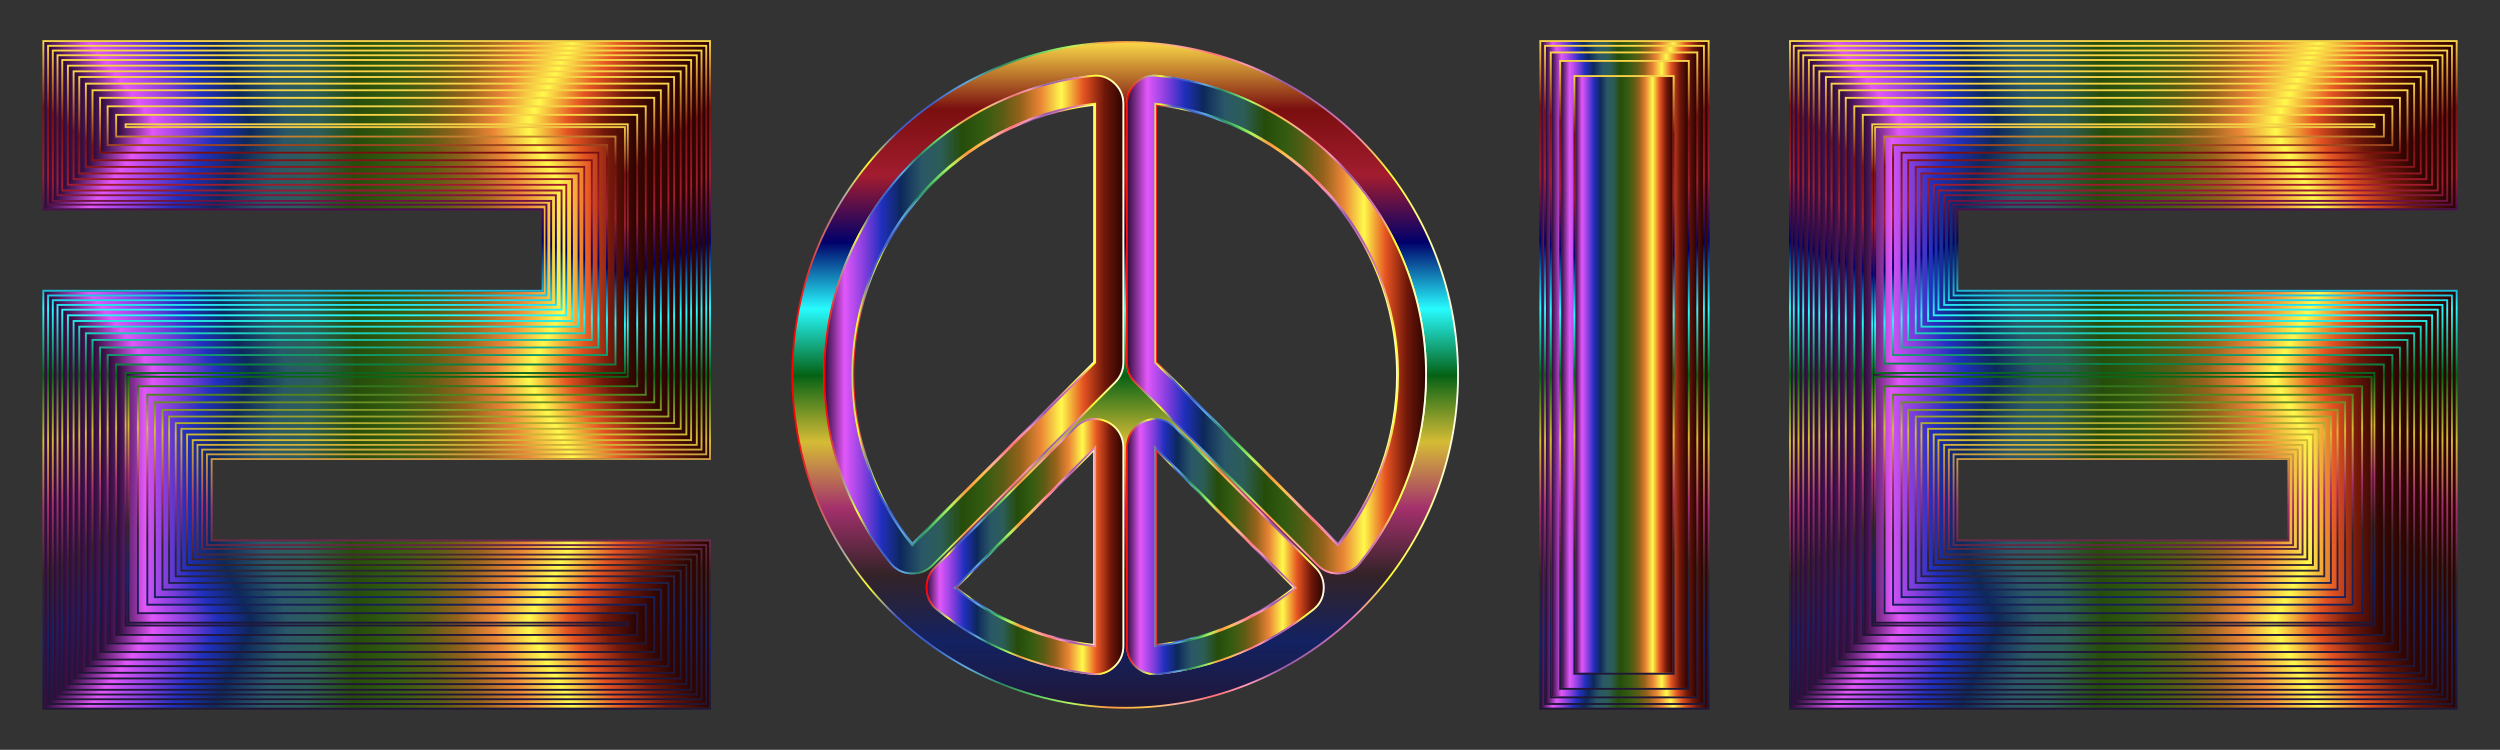 <svg xmlns="http://www.w3.org/2000/svg" image-rendering="optimizeQuality" text-rendering="geometricPrecision" shape-rendering="geometricPrecision" viewBox="-52 1252 2654 796"><rect x="-52" y="1252" width="2654" height="796" fill="#333333" stroke="none"/><linearGradient id="a" gradientUnits="userSpaceOnUse" x1="1849.243" y1="1650" x2="2555" y2="1650"><stop offset="0" stop-color="#2d0b38"/><stop offset=".068" stop-color="#e257f9"/><stop offset=".136" stop-color="#813edd"/><stop offset=".192" stop-color="#202fbe"/><stop offset=".256" stop-color="#0d285b"/><stop offset=".328" stop-color="#2a5867"/><stop offset=".389" stop-color="#2c5d58"/><stop offset=".462" stop-color="#264c0a"/><stop offset=".529" stop-color="#325b11"/><stop offset=".597" stop-color="#5b5c14"/><stop offset=".658" stop-color="#96621c"/><stop offset=".724" stop-color="#ea8536"/><stop offset=".794" stop-color="#fff94c"/><stop offset=".867" stop-color="#e55322"/><stop offset=".937" stop-color="#72180a"/><stop offset="1" stop-color="#2b0401"/></linearGradient><path fill="url(#a)" d="M1849.243 2003.38v-706.76H2555v176.69h-530.07v88.345H2555v441.726h-705.757zm529.067-176.69v-88.345h-353.38v88.345h353.38z"/><linearGradient id="b" gradientUnits="userSpaceOnUse" x1="2202.122" y1="2005.38" x2="2202.122" y2="1294.62"><stop offset="0" stop-color="#201636"/><stop offset=".1" stop-color="#132262"/><stop offset=".2" stop-color="#332327"/><stop offset=".3" stop-color="#a3306c"/><stop offset=".4" stop-color="#d5bc35"/><stop offset=".5" stop-color="#056215"/><stop offset=".6" stop-color="#27fbff"/><stop offset=".7" stop-color="#00006a"/><stop offset=".8" stop-color="#a21c2f"/><stop offset=".9" stop-color="#7a0f0f"/><stop offset="1" stop-color="#f9d648"/></linearGradient><path fill="url(#b)" d="M2555 1296.62v176.69h-530.07v88.345H2555v441.725h-705.757v-706.76H2555m-530.07 530.07h353.38v-88.345h-353.38v88.345M2557 1294.62h-709.757v710.76H2557v-445.725h-530.07v-84.345H2557v-180.69zm-530.07 445.725h349.38v84.345h-349.38v-84.345z"/><linearGradient id="c" gradientUnits="userSpaceOnUse" x1="1853.259" y1="1650" x2="2549.981" y2="1650"><stop offset="0" stop-color="#2d0b38"/><stop offset=".068" stop-color="#e257f9"/><stop offset=".136" stop-color="#813edd"/><stop offset=".192" stop-color="#202fbe"/><stop offset=".256" stop-color="#0d285b"/><stop offset=".328" stop-color="#2a5867"/><stop offset=".389" stop-color="#2c5d58"/><stop offset=".462" stop-color="#264c0a"/><stop offset=".529" stop-color="#325b11"/><stop offset=".597" stop-color="#5b5c14"/><stop offset=".658" stop-color="#96621c"/><stop offset=".724" stop-color="#ea8536"/><stop offset=".794" stop-color="#fff94c"/><stop offset=".867" stop-color="#e55322"/><stop offset=".937" stop-color="#72180a"/><stop offset="1" stop-color="#2b0401"/></linearGradient><path fill="url(#c)" d="M1853.259 1998.36h696.722v-431.685h-529.067v-98.385h529.067v-166.65h-696.722v696.72zm530.07-166.65h-362.415v-98.385h362.415v98.385z"/><linearGradient id="d" gradientUnits="userSpaceOnUse" x1="2201.62" y1="2000.361" x2="2201.62" y2="1299.639"><stop offset="0" stop-color="#201636"/><stop offset=".1" stop-color="#132262"/><stop offset=".2" stop-color="#332327"/><stop offset=".3" stop-color="#a3306c"/><stop offset=".4" stop-color="#d5bc35"/><stop offset=".5" stop-color="#056215"/><stop offset=".6" stop-color="#27fbff"/><stop offset=".7" stop-color="#00006a"/><stop offset=".8" stop-color="#a21c2f"/><stop offset=".9" stop-color="#7a0f0f"/><stop offset="1" stop-color="#f9d648"/></linearGradient><path fill="url(#d)" d="M2549.98 1301.64v166.65h-529.066v98.385h529.067v431.686h-696.722v-696.722h696.722m-529.067 530.07h362.415v-98.383h-362.415v98.384m531.067-532.07h-700.722v700.72h700.722v-435.685h-529.067v-94.385h529.067v-170.65zm-529.067 435.686h358.415v94.384h-358.415v-94.384z"/><linearGradient id="e" gradientUnits="userSpaceOnUse" x1="1858.278" y1="1650" x2="2544.961" y2="1650"><stop offset="0" stop-color="#2d0b38"/><stop offset=".068" stop-color="#e257f9"/><stop offset=".136" stop-color="#813edd"/><stop offset=".192" stop-color="#202fbe"/><stop offset=".256" stop-color="#0d285b"/><stop offset=".328" stop-color="#2a5867"/><stop offset=".389" stop-color="#2c5d58"/><stop offset=".462" stop-color="#264c0a"/><stop offset=".529" stop-color="#325b11"/><stop offset=".597" stop-color="#5b5c14"/><stop offset=".658" stop-color="#96621c"/><stop offset=".724" stop-color="#ea8536"/><stop offset=".794" stop-color="#fff94c"/><stop offset=".867" stop-color="#e55322"/><stop offset=".937" stop-color="#72180a"/><stop offset="1" stop-color="#2b0401"/></linearGradient><path fill="url(#e)" d="M1858.278 1993.341h686.683v-421.647h-529.067v-107.42h529.067V1306.66h-686.683v686.682zm530.071-157.615h-372.455v-107.42h372.455v107.42z"/><linearGradient id="f" gradientUnits="userSpaceOnUse" x1="2201.62" y1="1995.341" x2="2201.62" y2="1304.659"><stop offset="0" stop-color="#201636"/><stop offset=".1" stop-color="#132262"/><stop offset=".2" stop-color="#332327"/><stop offset=".3" stop-color="#a3306c"/><stop offset=".4" stop-color="#d5bc35"/><stop offset=".5" stop-color="#056215"/><stop offset=".6" stop-color="#27fbff"/><stop offset=".7" stop-color="#00006a"/><stop offset=".8" stop-color="#a21c2f"/><stop offset=".9" stop-color="#7a0f0f"/><stop offset="1" stop-color="#f9d648"/></linearGradient><path fill="url(#f)" d="M2544.96 1306.659v157.615h-529.066v107.42h529.067v421.647h-686.683V1306.66h686.683m-529.067 529.066h372.455v-107.42h-372.455v107.42m531.067-531.066h-690.683v690.682h690.683v-425.647h-529.067v-103.42h529.067V1304.66zm-529.067 425.647h368.455v103.42h-368.455v-103.42z"/><linearGradient id="g" gradientUnits="userSpaceOnUse" x1="1863.298" y1="1650" x2="2539.941" y2="1650"><stop offset="0" stop-color="#2d0b38"/><stop offset=".068" stop-color="#e257f9"/><stop offset=".136" stop-color="#813edd"/><stop offset=".192" stop-color="#202fbe"/><stop offset=".256" stop-color="#0d285b"/><stop offset=".328" stop-color="#2a5867"/><stop offset=".389" stop-color="#2c5d58"/><stop offset=".462" stop-color="#264c0a"/><stop offset=".529" stop-color="#325b11"/><stop offset=".597" stop-color="#5b5c14"/><stop offset=".658" stop-color="#96621c"/><stop offset=".724" stop-color="#ea8536"/><stop offset=".794" stop-color="#fff94c"/><stop offset=".867" stop-color="#e55322"/><stop offset=".937" stop-color="#72180a"/><stop offset="1" stop-color="#2b0401"/></linearGradient><path fill="url(#g)" d="M1863.298 1988.322h676.643v-411.608h-529.066V1458.25h529.066v-146.572h-676.643v676.642zm530.07-146.573h-382.493v-118.463h382.494v118.463z"/><linearGradient id="h" gradientUnits="userSpaceOnUse" x1="2201.62" y1="1990.322" x2="2201.62" y2="1309.678"><stop offset="0" stop-color="#201636"/><stop offset=".1" stop-color="#132262"/><stop offset=".2" stop-color="#332327"/><stop offset=".3" stop-color="#a3306c"/><stop offset=".4" stop-color="#d5bc35"/><stop offset=".5" stop-color="#056215"/><stop offset=".6" stop-color="#27fbff"/><stop offset=".7" stop-color="#00006a"/><stop offset=".8" stop-color="#a21c2f"/><stop offset=".9" stop-color="#7a0f0f"/><stop offset="1" stop-color="#f9d648"/></linearGradient><path fill="url(#h)" d="M2539.941 1311.678v146.573h-529.066v118.463h529.066v411.608h-676.643v-676.643h676.643m-529.066 530.07h382.494v-118.463h-382.495v118.463m531.067-532.07h-680.643v680.643h680.643v-415.608h-529.066V1460.25h529.066v-150.572zm-529.066 415.607h378.494v114.463h-378.495v-114.463z"/><g><linearGradient id="i" gradientUnits="userSpaceOnUse" x1="1869.322" y1="1650" x2="2534.922" y2="1650"><stop offset="0" stop-color="#2d0b38"/><stop offset=".068" stop-color="#e257f9"/><stop offset=".136" stop-color="#813edd"/><stop offset=".192" stop-color="#202fbe"/><stop offset=".256" stop-color="#0d285b"/><stop offset=".328" stop-color="#2a5867"/><stop offset=".389" stop-color="#2c5d58"/><stop offset=".462" stop-color="#264c0a"/><stop offset=".529" stop-color="#325b11"/><stop offset=".597" stop-color="#5b5c14"/><stop offset=".658" stop-color="#96621c"/><stop offset=".724" stop-color="#ea8536"/><stop offset=".794" stop-color="#fff94c"/><stop offset=".867" stop-color="#e55322"/><stop offset=".937" stop-color="#72180a"/><stop offset="1" stop-color="#2b0401"/></linearGradient><path fill="url(#i)" d="M1869.322 1983.302h665.6v-401.569H2004.85v-128.502h530.07v-136.533h-665.6v666.604zm529.066-136.533h-393.537v-128.502h393.537v128.502z"/><linearGradient id="j" gradientUnits="userSpaceOnUse" x1="2202.122" y1="1985.302" x2="2202.122" y2="1314.698"><stop offset="0" stop-color="#201636"/><stop offset=".1" stop-color="#132262"/><stop offset=".2" stop-color="#332327"/><stop offset=".3" stop-color="#a3306c"/><stop offset=".4" stop-color="#d5bc35"/><stop offset=".5" stop-color="#056215"/><stop offset=".6" stop-color="#27fbff"/><stop offset=".7" stop-color="#00006a"/><stop offset=".8" stop-color="#a21c2f"/><stop offset=".9" stop-color="#7a0f0f"/><stop offset="1" stop-color="#f9d648"/></linearGradient><path fill="url(#j)" d="M2534.922 1316.698v136.533H2004.85v128.502h530.07v401.569h-665.6v-666.604h665.6m-530.07 530.07h393.537v-128.501h-393.537v128.502m532.07-532.071h-669.6v670.604h669.6v-405.569h-530.07v-124.502h530.07v-140.533zm-530.07 405.569h389.537v124.502h-389.537v-124.502z"/></g><g><linearGradient id="k" gradientUnits="userSpaceOnUse" x1="1874.341" y1="1650" x2="2528.898" y2="1650"><stop offset="0" stop-color="#2d0b38"/><stop offset=".068" stop-color="#e257f9"/><stop offset=".136" stop-color="#813edd"/><stop offset=".192" stop-color="#202fbe"/><stop offset=".256" stop-color="#0d285b"/><stop offset=".328" stop-color="#2a5867"/><stop offset=".389" stop-color="#2c5d58"/><stop offset=".462" stop-color="#264c0a"/><stop offset=".529" stop-color="#325b11"/><stop offset=".597" stop-color="#5b5c14"/><stop offset=".658" stop-color="#96621c"/><stop offset=".724" stop-color="#ea8536"/><stop offset=".794" stop-color="#fff94c"/><stop offset=".867" stop-color="#e55322"/><stop offset=".937" stop-color="#72180a"/><stop offset="1" stop-color="#2b0401"/></linearGradient><path fill="url(#k)" d="M1874.341 1977.278h654.557v-389.521h-529.067v-140.55h529.067v-124.486h-654.557v654.557zm530.07-124.486h-404.58v-140.549h404.58v140.55z"/><linearGradient id="l" gradientUnits="userSpaceOnUse" x1="2201.62" y1="1979.278" x2="2201.62" y2="1320.722"><stop offset="0" stop-color="#201636"/><stop offset=".1" stop-color="#132262"/><stop offset=".2" stop-color="#332327"/><stop offset=".3" stop-color="#a3306c"/><stop offset=".4" stop-color="#d5bc35"/><stop offset=".5" stop-color="#056215"/><stop offset=".6" stop-color="#27fbff"/><stop offset=".7" stop-color="#00006a"/><stop offset=".8" stop-color="#a21c2f"/><stop offset=".9" stop-color="#7a0f0f"/><stop offset="1" stop-color="#f9d648"/></linearGradient><path fill="url(#l)" d="M2528.898 1322.722v124.486H1999.83v140.549h529.067v389.522H1874.34v-654.557h654.557m-529.067 530.07h404.58v-140.549h-404.58v140.55m531.067-532.071H1872.34v658.557h658.557v-393.522H2001.83v-136.55h529.067v-128.485zm-529.067 393.521h400.58v136.55h-400.58v-136.55z"/></g><g><linearGradient id="m" gradientUnits="userSpaceOnUse" x1="1880.365" y1="1650" x2="2522.874" y2="1650"><stop offset="0" stop-color="#2d0b38"/><stop offset=".068" stop-color="#e257f9"/><stop offset=".136" stop-color="#813edd"/><stop offset=".192" stop-color="#202fbe"/><stop offset=".256" stop-color="#0d285b"/><stop offset=".328" stop-color="#2a5867"/><stop offset=".389" stop-color="#2c5d58"/><stop offset=".462" stop-color="#264c0a"/><stop offset=".529" stop-color="#325b11"/><stop offset=".597" stop-color="#5b5c14"/><stop offset=".658" stop-color="#96621c"/><stop offset=".724" stop-color="#ea8536"/><stop offset=".794" stop-color="#fff94c"/><stop offset=".867" stop-color="#e55322"/><stop offset=".937" stop-color="#72180a"/><stop offset="1" stop-color="#2b0401"/></linearGradient><path fill="url(#m)" d="M1880.365 1971.255h642.51V1593.78h-529.067v-152.596h529.067v-112.439h-642.51v642.51zm530.07-112.44h-416.627V1706.22h416.627v152.596z"/><linearGradient id="n" gradientUnits="userSpaceOnUse" x1="2201.62" y1="1973.255" x2="2201.62" y2="1326.745"><stop offset="0" stop-color="#201636"/><stop offset=".1" stop-color="#132262"/><stop offset=".2" stop-color="#332327"/><stop offset=".3" stop-color="#a3306c"/><stop offset=".4" stop-color="#d5bc35"/><stop offset=".5" stop-color="#056215"/><stop offset=".6" stop-color="#27fbff"/><stop offset=".7" stop-color="#00006a"/><stop offset=".8" stop-color="#a21c2f"/><stop offset=".9" stop-color="#7a0f0f"/><stop offset="1" stop-color="#f9d648"/></linearGradient><path fill="url(#n)" d="M2522.874 1328.745v112.44h-529.066v152.595h529.067v377.475h-642.51v-642.51h642.51m-529.067 530.07h416.627V1706.22h-416.627v152.596m531.066-532.07h-646.51v646.509h646.51V1591.78h-529.066v-148.596h529.067v-116.439zm-529.066 381.474h412.627v148.596h-412.627V1708.22z"/></g><g><linearGradient id="o" gradientUnits="userSpaceOnUse" x1="1887.392" y1="1650" x2="2516.851" y2="1650"><stop offset="0" stop-color="#2d0b38"/><stop offset=".068" stop-color="#e257f9"/><stop offset=".136" stop-color="#813edd"/><stop offset=".192" stop-color="#202fbe"/><stop offset=".256" stop-color="#0d285b"/><stop offset=".328" stop-color="#2a5867"/><stop offset=".389" stop-color="#2c5d58"/><stop offset=".462" stop-color="#264c0a"/><stop offset=".529" stop-color="#325b11"/><stop offset=".597" stop-color="#5b5c14"/><stop offset=".658" stop-color="#96621c"/><stop offset=".724" stop-color="#ea8536"/><stop offset=".794" stop-color="#fff94c"/><stop offset=".867" stop-color="#e55322"/><stop offset=".937" stop-color="#72180a"/><stop offset="1" stop-color="#2b0401"/></linearGradient><path fill="url(#o)" d="M1887.392 1965.231h629.46v-365.427H1986.78v-164.643h530.071v-100.392h-629.459v630.462zm529.067-100.392H1986.78v-164.643h429.679v164.643z"/><linearGradient id="p" gradientUnits="userSpaceOnUse" x1="2202.122" y1="1967.231" x2="2202.122" y2="1332.769"><stop offset="0" stop-color="#201636"/><stop offset=".1" stop-color="#132262"/><stop offset=".2" stop-color="#332327"/><stop offset=".3" stop-color="#a3306c"/><stop offset=".4" stop-color="#d5bc35"/><stop offset=".5" stop-color="#056215"/><stop offset=".6" stop-color="#27fbff"/><stop offset=".7" stop-color="#00006a"/><stop offset=".8" stop-color="#a21c2f"/><stop offset=".9" stop-color="#7a0f0f"/><stop offset="1" stop-color="#f9d648"/></linearGradient><path fill="url(#p)" d="M2516.851 1334.769v100.392h-530.07v164.643h530.07v365.428h-629.459v-630.463h629.46m-530.072 530.07h429.679v-164.643H1986.78v164.643m532.071-532.07h-633.459v634.463h633.46v-369.428H1988.78v-160.643h530.071v-104.392zm-530.07 369.427h425.678v160.643H1988.78v-160.643z"/></g><g><linearGradient id="q" gradientUnits="userSpaceOnUse" x1="1893.416" y1="1650" x2="2509.823" y2="1650"><stop offset="0" stop-color="#2d0b38"/><stop offset=".068" stop-color="#e257f9"/><stop offset=".136" stop-color="#813edd"/><stop offset=".192" stop-color="#202fbe"/><stop offset=".256" stop-color="#0d285b"/><stop offset=".328" stop-color="#2a5867"/><stop offset=".389" stop-color="#2c5d58"/><stop offset=".462" stop-color="#264c0a"/><stop offset=".529" stop-color="#325b11"/><stop offset=".597" stop-color="#5b5c14"/><stop offset=".658" stop-color="#96621c"/><stop offset=".724" stop-color="#ea8536"/><stop offset=".794" stop-color="#fff94c"/><stop offset=".867" stop-color="#e55322"/><stop offset=".937" stop-color="#72180a"/><stop offset="1" stop-color="#2b0401"/></linearGradient><path fill="url(#q)" d="M1893.416 1958.204h616.407v-351.373h-529.066v-178.698h529.066v-86.337h-616.407v616.408zm530.07-86.337h-442.73v-178.698h442.73v178.698z"/><linearGradient id="r" gradientUnits="userSpaceOnUse" x1="2201.62" y1="1960.204" x2="2201.62" y2="1339.796"><stop offset="0" stop-color="#201636"/><stop offset=".1" stop-color="#132262"/><stop offset=".2" stop-color="#332327"/><stop offset=".3" stop-color="#a3306c"/><stop offset=".4" stop-color="#d5bc35"/><stop offset=".5" stop-color="#056215"/><stop offset=".6" stop-color="#27fbff"/><stop offset=".7" stop-color="#00006a"/><stop offset=".8" stop-color="#a21c2f"/><stop offset=".9" stop-color="#7a0f0f"/><stop offset="1" stop-color="#f9d648"/></linearGradient><path fill="url(#r)" d="M2509.823 1341.796v86.337h-529.066v178.698h529.067v351.373h-616.408v-616.408h616.408m-529.067 530.07h442.73V1693.17h-442.73v178.698m531.066-532.071h-620.407v620.408h620.408V1604.83h-529.067v-174.698h529.067v-90.337zm-529.066 355.373h438.73v174.698h-438.73v-174.698z"/></g><g><linearGradient id="s" gradientUnits="userSpaceOnUse" x1="1901.447" y1="1650" x2="2502.796" y2="1650"><stop offset="0" stop-color="#2d0b38"/><stop offset=".068" stop-color="#e257f9"/><stop offset=".136" stop-color="#813edd"/><stop offset=".192" stop-color="#202fbe"/><stop offset=".256" stop-color="#0d285b"/><stop offset=".328" stop-color="#2a5867"/><stop offset=".389" stop-color="#2c5d58"/><stop offset=".462" stop-color="#264c0a"/><stop offset=".529" stop-color="#325b11"/><stop offset=".597" stop-color="#5b5c14"/><stop offset=".658" stop-color="#96621c"/><stop offset=".724" stop-color="#ea8536"/><stop offset=".794" stop-color="#fff94c"/><stop offset=".867" stop-color="#e55322"/><stop offset=".937" stop-color="#72180a"/><stop offset="1" stop-color="#2b0401"/></linearGradient><path fill="url(#s)" d="M1901.447 1951.177h601.35v-337.318h-530.072v-192.753h530.071v-72.282h-601.349v602.352zm529.067-72.283h-457.789v-192.753h457.789v192.753z"/><linearGradient id="t" gradientUnits="userSpaceOnUse" x1="2202.122" y1="1953.177" x2="2202.122" y2="1346.823"><stop offset="0" stop-color="#201636"/><stop offset=".1" stop-color="#132262"/><stop offset=".2" stop-color="#332327"/><stop offset=".3" stop-color="#a3306c"/><stop offset=".4" stop-color="#d5bc35"/><stop offset=".5" stop-color="#056215"/><stop offset=".6" stop-color="#27fbff"/><stop offset=".7" stop-color="#00006a"/><stop offset=".8" stop-color="#a21c2f"/><stop offset=".9" stop-color="#7a0f0f"/><stop offset="1" stop-color="#f9d648"/></linearGradient><path fill="url(#t)" d="M2502.796 1348.823v72.283h-530.07v192.753h530.07v337.318h-601.349v-602.353h601.35m-530.072 530.07h457.789v-192.753h-457.789v192.753m532.071-532.07h-605.349v606.352h605.35V1611.86h-530.072v-188.753h530.071v-76.282zm-530.07 341.317h453.788v188.753h-453.789v-188.753z"/></g><g><linearGradient id="u" gradientUnits="userSpaceOnUse" x1="1908.475" y1="1650" x2="2494.765" y2="1650"><stop offset="0" stop-color="#2d0b38"/><stop offset=".068" stop-color="#e257f9"/><stop offset=".136" stop-color="#813edd"/><stop offset=".192" stop-color="#202fbe"/><stop offset=".256" stop-color="#0d285b"/><stop offset=".328" stop-color="#2a5867"/><stop offset=".389" stop-color="#2c5d58"/><stop offset=".462" stop-color="#264c0a"/><stop offset=".529" stop-color="#325b11"/><stop offset=".597" stop-color="#5b5c14"/><stop offset=".658" stop-color="#96621c"/><stop offset=".724" stop-color="#ea8536"/><stop offset=".794" stop-color="#fff94c"/><stop offset=".867" stop-color="#e55322"/><stop offset=".937" stop-color="#72180a"/><stop offset="1" stop-color="#2b0401"/></linearGradient><path fill="url(#u)" d="M1908.475 1943.145h586.29V1621.89h-529.067v-208.816h529.067v-56.22h-586.29v586.291zm530.07-56.22h-472.847V1678.11h472.847v208.816z"/><linearGradient id="v" gradientUnits="userSpaceOnUse" x1="2201.62" y1="1945.145" x2="2201.62" y2="1354.855"><stop offset="0" stop-color="#201636"/><stop offset=".1" stop-color="#132262"/><stop offset=".2" stop-color="#332327"/><stop offset=".3" stop-color="#a3306c"/><stop offset=".4" stop-color="#d5bc35"/><stop offset=".5" stop-color="#056215"/><stop offset=".6" stop-color="#27fbff"/><stop offset=".7" stop-color="#00006a"/><stop offset=".8" stop-color="#a21c2f"/><stop offset=".9" stop-color="#7a0f0f"/><stop offset="1" stop-color="#f9d648"/></linearGradient><path fill="url(#v)" d="M2494.765 1356.855v56.22h-529.067v208.815h529.067v321.255h-586.29v-586.29h586.29m-529.067 530.07h472.847V1678.11h-472.847v208.816m531.067-532.071h-590.29v590.29h590.29V1619.89h-529.067v-204.815h529.067v-60.22zm-529.067 325.255h468.847v204.816h-468.847V1680.11z"/></g><g><linearGradient id="w" gradientUnits="userSpaceOnUse" x1="1917.51" y1="1650" x2="2486.733" y2="1650"><stop offset="0" stop-color="#2d0b38"/><stop offset=".068" stop-color="#e257f9"/><stop offset=".136" stop-color="#813edd"/><stop offset=".192" stop-color="#202fbe"/><stop offset=".256" stop-color="#0d285b"/><stop offset=".328" stop-color="#2a5867"/><stop offset=".389" stop-color="#2c5d58"/><stop offset=".462" stop-color="#264c0a"/><stop offset=".529" stop-color="#325b11"/><stop offset=".597" stop-color="#5b5c14"/><stop offset=".658" stop-color="#96621c"/><stop offset=".724" stop-color="#ea8536"/><stop offset=".794" stop-color="#fff94c"/><stop offset=".867" stop-color="#e55322"/><stop offset=".937" stop-color="#72180a"/><stop offset="1" stop-color="#2b0401"/></linearGradient><path fill="url(#w)" d="M1917.51 1934.11h569.223v-304.188h-530.07v-224.879h530.07v-39.153H1917.51v568.22zm529.066-39.153h-489.913v-224.879h489.913v224.879z"/><linearGradient id="x" gradientUnits="userSpaceOnUse" x1="2202.122" y1="1936.11" x2="2202.122" y2="1363.89"><stop offset="0" stop-color="#201636"/><stop offset=".1" stop-color="#132262"/><stop offset=".2" stop-color="#332327"/><stop offset=".3" stop-color="#a3306c"/><stop offset=".4" stop-color="#d5bc35"/><stop offset=".5" stop-color="#056215"/><stop offset=".6" stop-color="#27fbff"/><stop offset=".7" stop-color="#00006a"/><stop offset=".8" stop-color="#a21c2f"/><stop offset=".9" stop-color="#7a0f0f"/><stop offset="1" stop-color="#f9d648"/></linearGradient><path fill="url(#x)" d="M2486.733 1365.89v39.153h-530.07v224.879h530.07v304.188H1917.51v-568.22h569.223m-530.07 529.067h489.913v-224.879h-489.913v224.879m532.07-531.067H1915.51v572.22h573.223v-308.188h-530.07v-220.879h530.07v-43.153zm-530.07 308.188h485.913v220.879h-485.913v-220.879z"/></g><g><linearGradient id="y" gradientUnits="userSpaceOnUse" x1="1926.545" y1="1650" x2="2477.698" y2="1650"><stop offset="0" stop-color="#2d0b38"/><stop offset=".068" stop-color="#e257f9"/><stop offset=".136" stop-color="#813edd"/><stop offset=".192" stop-color="#202fbe"/><stop offset=".256" stop-color="#0d285b"/><stop offset=".328" stop-color="#2a5867"/><stop offset=".389" stop-color="#2c5d58"/><stop offset=".462" stop-color="#264c0a"/><stop offset=".529" stop-color="#325b11"/><stop offset=".597" stop-color="#5b5c14"/><stop offset=".658" stop-color="#96621c"/><stop offset=".724" stop-color="#ea8536"/><stop offset=".794" stop-color="#fff94c"/><stop offset=".867" stop-color="#e55322"/><stop offset=".937" stop-color="#72180a"/><stop offset="1" stop-color="#2b0401"/></linearGradient><path fill="url(#y)" d="M1926.545 1925.074h551.153v-285.113l-530.07-1.004v-242.95h530.07v-21.081h-551.153v550.149zm530.07-21.082h-508.988v-242.949h508.989v242.95z"/><linearGradient id="z" gradientUnits="userSpaceOnUse" x1="2202.122" y1="1927.075" x2="2202.122" y2="1372.926"><stop offset="0" stop-color="#201636"/><stop offset=".1" stop-color="#132262"/><stop offset=".2" stop-color="#332327"/><stop offset=".3" stop-color="#a3306c"/><stop offset=".4" stop-color="#d5bc35"/><stop offset=".5" stop-color="#056215"/><stop offset=".6" stop-color="#27fbff"/><stop offset=".7" stop-color="#00006a"/><stop offset=".8" stop-color="#a21c2f"/><stop offset=".9" stop-color="#7a0f0f"/><stop offset="1" stop-color="#f9d648"/></linearGradient><path fill="url(#z)" d="M2477.698 1374.926v21.082h-530.07v242.949l530.07 1.004v285.113h-551.153v-550.149h551.153m-530.07 529.067h508.988v-242.949h-508.989v242.95m532.071-531.067h-555.153v554.148h555.153v-289.109l-1.996-.004-528.075-1v-238.953h530.071v-25.083zm-530.07 290.117h504.988v238.95h-504.989v-238.95z"/></g><g><linearGradient id="A" gradientUnits="userSpaceOnUse" x1="1936.584" y1="1650" x2="2467.659" y2="1650"><stop offset="0" stop-color="#2d0b38"/><stop offset=".068" stop-color="#e257f9"/><stop offset=".136" stop-color="#813edd"/><stop offset=".192" stop-color="#202fbe"/><stop offset=".256" stop-color="#0d285b"/><stop offset=".328" stop-color="#2a5867"/><stop offset=".389" stop-color="#2c5d58"/><stop offset=".462" stop-color="#264c0a"/><stop offset=".529" stop-color="#325b11"/><stop offset=".597" stop-color="#5b5c14"/><stop offset=".658" stop-color="#96621c"/><stop offset=".724" stop-color="#ea8536"/><stop offset=".794" stop-color="#fff94c"/><stop offset=".867" stop-color="#e55322"/><stop offset=".937" stop-color="#72180a"/><stop offset="1" stop-color="#2b0401"/></linearGradient><path fill="url(#A)" d="M1936.584 1915.035h531.075v-266.039h-530.07V1385.97h530.07v-1.004h-531.075v530.07zm530.07-1.004h-529.066v-263.027h529.067v263.027z"/><linearGradient id="B" gradientUnits="userSpaceOnUse" x1="2202.122" y1="1917.035" x2="2202.122" y2="1382.965"><stop offset="0" stop-color="#201636"/><stop offset=".1" stop-color="#132262"/><stop offset=".2" stop-color="#332327"/><stop offset=".3" stop-color="#a3306c"/><stop offset=".4" stop-color="#d5bc35"/><stop offset=".5" stop-color="#056215"/><stop offset=".6" stop-color="#27fbff"/><stop offset=".7" stop-color="#00006a"/><stop offset=".8" stop-color="#a21c2f"/><stop offset=".9" stop-color="#7a0f0f"/><stop offset="1" stop-color="#f9d648"/></linearGradient><path fill="url(#B)" d="M2467.659 1384.965v1.004h-530.07v263.027h530.07v266.04h-531.075v-530.071h531.075m-530.07 529.066h529.066v-263.027h-529.067v263.027m532.07-531.066h-535.074v534.07h535.075v-270.039h-530.07V1387.97h530.07v-5.004zm-530.07 270.039h525.067v259.027h-525.067v-259.027z"/></g><g><linearGradient id="C" gradientUnits="userSpaceOnUse" x1="1584.208" y1="1650" x2="1760.898" y2="1650"><stop offset="0" stop-color="#2d0b38"/><stop offset=".068" stop-color="#e257f9"/><stop offset=".136" stop-color="#813edd"/><stop offset=".192" stop-color="#202fbe"/><stop offset=".256" stop-color="#0d285b"/><stop offset=".328" stop-color="#2a5867"/><stop offset=".389" stop-color="#2c5d58"/><stop offset=".462" stop-color="#264c0a"/><stop offset=".529" stop-color="#325b11"/><stop offset=".597" stop-color="#5b5c14"/><stop offset=".658" stop-color="#96621c"/><stop offset=".724" stop-color="#ea8536"/><stop offset=".794" stop-color="#fff94c"/><stop offset=".867" stop-color="#e55322"/><stop offset=".937" stop-color="#72180a"/><stop offset="1" stop-color="#2b0401"/></linearGradient><path fill="url(#C)" d="M1584.208 1296.62h176.69v706.761h-176.69z"/><linearGradient id="D" gradientUnits="userSpaceOnUse" x1="1672.553" y1="2005.38" x2="1672.553" y2="1294.62"><stop offset="0" stop-color="#201636"/><stop offset=".1" stop-color="#132262"/><stop offset=".2" stop-color="#332327"/><stop offset=".3" stop-color="#a3306c"/><stop offset=".4" stop-color="#d5bc35"/><stop offset=".5" stop-color="#056215"/><stop offset=".6" stop-color="#27fbff"/><stop offset=".7" stop-color="#00006a"/><stop offset=".8" stop-color="#a21c2f"/><stop offset=".9" stop-color="#7a0f0f"/><stop offset="1" stop-color="#f9d648"/></linearGradient><path fill="url(#D)" d="M1760.898 1296.62v706.76h-176.69v-706.76h176.69m2-2h-180.69v710.76h180.69v-710.76z"/><linearGradient id="E" gradientUnits="userSpaceOnUse" x1="1589.227" y1="1650" x2="1755.878" y2="1650"><stop offset="0" stop-color="#2d0b38"/><stop offset=".068" stop-color="#e257f9"/><stop offset=".136" stop-color="#813edd"/><stop offset=".192" stop-color="#202fbe"/><stop offset=".256" stop-color="#0d285b"/><stop offset=".328" stop-color="#2a5867"/><stop offset=".389" stop-color="#2c5d58"/><stop offset=".462" stop-color="#264c0a"/><stop offset=".529" stop-color="#325b11"/><stop offset=".597" stop-color="#5b5c14"/><stop offset=".658" stop-color="#96621c"/><stop offset=".724" stop-color="#ea8536"/><stop offset=".794" stop-color="#fff94c"/><stop offset=".867" stop-color="#e55322"/><stop offset=".937" stop-color="#72180a"/><stop offset="1" stop-color="#2b0401"/></linearGradient><path fill="url(#E)" d="M1589.227 1301.639h166.651v696.722h-166.651z"/><linearGradient id="F" gradientUnits="userSpaceOnUse" x1="1672.553" y1="2000.361" x2="1672.553" y2="1299.639"><stop offset="0" stop-color="#201636"/><stop offset=".1" stop-color="#132262"/><stop offset=".2" stop-color="#332327"/><stop offset=".3" stop-color="#a3306c"/><stop offset=".4" stop-color="#d5bc35"/><stop offset=".5" stop-color="#056215"/><stop offset=".6" stop-color="#27fbff"/><stop offset=".7" stop-color="#00006a"/><stop offset=".8" stop-color="#a21c2f"/><stop offset=".9" stop-color="#7a0f0f"/><stop offset="1" stop-color="#f9d648"/></linearGradient><path fill="url(#F)" d="M1755.878 1301.64v696.72h-166.65v-696.72h166.65m2-2h-170.65v700.72h170.65v-700.72z"/><g><linearGradient id="G" gradientUnits="userSpaceOnUse" x1="1595.251" y1="1650" x2="1748.851" y2="1650"><stop offset="0" stop-color="#2d0b38"/><stop offset=".068" stop-color="#e257f9"/><stop offset=".136" stop-color="#813edd"/><stop offset=".192" stop-color="#202fbe"/><stop offset=".256" stop-color="#0d285b"/><stop offset=".328" stop-color="#2a5867"/><stop offset=".389" stop-color="#2c5d58"/><stop offset=".462" stop-color="#264c0a"/><stop offset=".529" stop-color="#325b11"/><stop offset=".597" stop-color="#5b5c14"/><stop offset=".658" stop-color="#96621c"/><stop offset=".724" stop-color="#ea8536"/><stop offset=".794" stop-color="#fff94c"/><stop offset=".867" stop-color="#e55322"/><stop offset=".937" stop-color="#72180a"/><stop offset="1" stop-color="#2b0401"/></linearGradient><path fill="url(#G)" d="M1595.251 1308.667h153.6v682.667h-153.6z"/><linearGradient id="H" gradientUnits="userSpaceOnUse" x1="1672.051" y1="1993.333" x2="1672.051" y2="1306.667"><stop offset="0" stop-color="#201636"/><stop offset=".1" stop-color="#132262"/><stop offset=".2" stop-color="#332327"/><stop offset=".3" stop-color="#a3306c"/><stop offset=".4" stop-color="#d5bc35"/><stop offset=".5" stop-color="#056215"/><stop offset=".6" stop-color="#27fbff"/><stop offset=".7" stop-color="#00006a"/><stop offset=".8" stop-color="#a21c2f"/><stop offset=".9" stop-color="#7a0f0f"/><stop offset="1" stop-color="#f9d648"/></linearGradient><path fill="url(#H)" d="M1748.851 1308.667v682.666h-153.6v-682.666h153.6m2-2h-157.6v686.666h157.6v-686.666z"/></g><g><linearGradient id="I" gradientUnits="userSpaceOnUse" x1="1605.29" y1="1650" x2="1739.816" y2="1650"><stop offset="0" stop-color="#2d0b38"/><stop offset=".068" stop-color="#e257f9"/><stop offset=".136" stop-color="#813edd"/><stop offset=".192" stop-color="#202fbe"/><stop offset=".256" stop-color="#0d285b"/><stop offset=".328" stop-color="#2a5867"/><stop offset=".389" stop-color="#2c5d58"/><stop offset=".462" stop-color="#264c0a"/><stop offset=".529" stop-color="#325b11"/><stop offset=".597" stop-color="#5b5c14"/><stop offset=".658" stop-color="#96621c"/><stop offset=".724" stop-color="#ea8536"/><stop offset=".794" stop-color="#fff94c"/><stop offset=".867" stop-color="#e55322"/><stop offset=".937" stop-color="#72180a"/><stop offset="1" stop-color="#2b0401"/></linearGradient><path fill="url(#I)" d="M1605.29 1317.702h134.525v664.596H1605.29z"/><linearGradient id="J" gradientUnits="userSpaceOnUse" x1="1672.553" y1="1984.298" x2="1672.553" y2="1315.702"><stop offset="0" stop-color="#201636"/><stop offset=".1" stop-color="#132262"/><stop offset=".2" stop-color="#332327"/><stop offset=".3" stop-color="#a3306c"/><stop offset=".4" stop-color="#d5bc35"/><stop offset=".5" stop-color="#056215"/><stop offset=".6" stop-color="#27fbff"/><stop offset=".7" stop-color="#00006a"/><stop offset=".8" stop-color="#a21c2f"/><stop offset=".9" stop-color="#7a0f0f"/><stop offset="1" stop-color="#f9d648"/></linearGradient><path fill="url(#J)" d="M1739.816 1317.702v664.596H1605.29v-664.596h134.526m2-2H1603.29v668.596h138.526v-668.596z"/></g><g><linearGradient id="K" gradientUnits="userSpaceOnUse" x1="1620.349" y1="1650" x2="1723.753" y2="1650"><stop offset="0" stop-color="#2d0b38"/><stop offset=".068" stop-color="#e257f9"/><stop offset=".136" stop-color="#813edd"/><stop offset=".192" stop-color="#202fbe"/><stop offset=".256" stop-color="#0d285b"/><stop offset=".328" stop-color="#2a5867"/><stop offset=".389" stop-color="#2c5d58"/><stop offset=".462" stop-color="#264c0a"/><stop offset=".529" stop-color="#325b11"/><stop offset=".597" stop-color="#5b5c14"/><stop offset=".658" stop-color="#96621c"/><stop offset=".724" stop-color="#ea8536"/><stop offset=".794" stop-color="#fff94c"/><stop offset=".867" stop-color="#e55322"/><stop offset=".937" stop-color="#72180a"/><stop offset="1" stop-color="#2b0401"/></linearGradient><path fill="url(#K)" d="M1620.349 1333.765h103.404v632.471h-103.404z"/><linearGradient id="L" gradientUnits="userSpaceOnUse" x1="1672.051" y1="1968.235" x2="1672.051" y2="1331.765"><stop offset="0" stop-color="#201636"/><stop offset=".1" stop-color="#132262"/><stop offset=".2" stop-color="#332327"/><stop offset=".3" stop-color="#a3306c"/><stop offset=".4" stop-color="#d5bc35"/><stop offset=".5" stop-color="#056215"/><stop offset=".6" stop-color="#27fbff"/><stop offset=".7" stop-color="#00006a"/><stop offset=".8" stop-color="#a21c2f"/><stop offset=".9" stop-color="#7a0f0f"/><stop offset="1" stop-color="#f9d648"/></linearGradient><path fill="url(#L)" d="M1723.753 1333.765v632.47h-103.404v-632.47h103.404m2-2h-107.404v636.47h107.404v-636.47z"/></g></g><g><linearGradient id="M" gradientUnits="userSpaceOnUse" x1="-5" y1="1650" x2="700.757" y2="1650"><stop offset="0" stop-color="#2d0b38"/><stop offset=".068" stop-color="#e257f9"/><stop offset=".136" stop-color="#813edd"/><stop offset=".192" stop-color="#202fbe"/><stop offset=".256" stop-color="#0d285b"/><stop offset=".328" stop-color="#2a5867"/><stop offset=".389" stop-color="#2c5d58"/><stop offset=".462" stop-color="#264c0a"/><stop offset=".529" stop-color="#325b11"/><stop offset=".597" stop-color="#5b5c14"/><stop offset=".658" stop-color="#96621c"/><stop offset=".724" stop-color="#ea8536"/><stop offset=".794" stop-color="#fff94c"/><stop offset=".867" stop-color="#e55322"/><stop offset=".937" stop-color="#72180a"/><stop offset="1" stop-color="#2b0401"/></linearGradient><path fill="url(#M)" d="M-5 2003.38v-441.725h530.07v-88.345H-5v-176.69h705.757v441.725H171.69v88.345h529.067v176.69z"/><linearGradient id="N" gradientUnits="userSpaceOnUse" x1="347.878" y1="2005.38" x2="347.878" y2="1294.62"><stop offset="0" stop-color="#201636"/><stop offset=".1" stop-color="#132262"/><stop offset=".2" stop-color="#332327"/><stop offset=".3" stop-color="#a3306c"/><stop offset=".4" stop-color="#d5bc35"/><stop offset=".5" stop-color="#056215"/><stop offset=".6" stop-color="#27fbff"/><stop offset=".7" stop-color="#00006a"/><stop offset=".8" stop-color="#a21c2f"/><stop offset=".9" stop-color="#7a0f0f"/><stop offset="1" stop-color="#f9d648"/></linearGradient><path fill="url(#N)" d="M700.757 1296.62v441.725H171.69v88.345h529.067v176.69H-5v-441.725h530.07v-88.345H-5v-176.69h705.757m2-2H-7v180.69h530.07v84.345H-7v445.725h709.757v-180.69H173.69v-84.345h529.067V1294.62z"/><linearGradient id="O" gradientUnits="userSpaceOnUse" x1=".02" y1="1650" x2="696.741" y2="1650"><stop offset="0" stop-color="#2d0b38"/><stop offset=".068" stop-color="#e257f9"/><stop offset=".136" stop-color="#813edd"/><stop offset=".192" stop-color="#202fbe"/><stop offset=".256" stop-color="#0d285b"/><stop offset=".328" stop-color="#2a5867"/><stop offset=".389" stop-color="#2c5d58"/><stop offset=".462" stop-color="#264c0a"/><stop offset=".529" stop-color="#325b11"/><stop offset=".597" stop-color="#5b5c14"/><stop offset=".658" stop-color="#96621c"/><stop offset=".724" stop-color="#ea8536"/><stop offset=".794" stop-color="#fff94c"/><stop offset=".867" stop-color="#e55322"/><stop offset=".937" stop-color="#72180a"/><stop offset="1" stop-color="#2b0401"/></linearGradient><path fill="url(#O)" d="M.02 1998.36H696.74v-166.65h-530.07v-98.385h530.07V1301.64H.02v166.651h529.066v98.385H.02z"/><linearGradient id="P" gradientUnits="userSpaceOnUse" x1="348.38" y1="2000.361" x2="348.38" y2="1299.639"><stop offset="0" stop-color="#201636"/><stop offset=".1" stop-color="#132262"/><stop offset=".2" stop-color="#332327"/><stop offset=".3" stop-color="#a3306c"/><stop offset=".4" stop-color="#d5bc35"/><stop offset=".5" stop-color="#056215"/><stop offset=".6" stop-color="#27fbff"/><stop offset=".7" stop-color="#00006a"/><stop offset=".8" stop-color="#a21c2f"/><stop offset=".9" stop-color="#7a0f0f"/><stop offset="1" stop-color="#f9d648"/></linearGradient><path fill="url(#P)" d="M696.741 1301.64v431.686h-530.07v98.384h530.07v166.65H.02v-431.685h529.066v-98.385H.02v-166.65H696.74m2-2H-1.98v170.65h529.066v94.385H-1.98v435.686H698.74V1829.71h-530.07v-94.384h530.07v-435.687z"/><linearGradient id="Q" gradientUnits="userSpaceOnUse" x1="5.039" y1="1650" x2="691.722" y2="1650"><stop offset="0" stop-color="#2d0b38"/><stop offset=".068" stop-color="#e257f9"/><stop offset=".136" stop-color="#813edd"/><stop offset=".192" stop-color="#202fbe"/><stop offset=".256" stop-color="#0d285b"/><stop offset=".328" stop-color="#2a5867"/><stop offset=".389" stop-color="#2c5d58"/><stop offset=".462" stop-color="#264c0a"/><stop offset=".529" stop-color="#325b11"/><stop offset=".597" stop-color="#5b5c14"/><stop offset=".658" stop-color="#96621c"/><stop offset=".724" stop-color="#ea8536"/><stop offset=".794" stop-color="#fff94c"/><stop offset=".867" stop-color="#e55322"/><stop offset=".937" stop-color="#72180a"/><stop offset="1" stop-color="#2b0401"/></linearGradient><path fill="url(#Q)" d="M5.04 1993.341h686.682v-157.615H161.65v-107.42h530.07v-421.647H5.04v157.615h529.067v107.42H5.039z"/><linearGradient id="R" gradientUnits="userSpaceOnUse" x1="348.38" y1="1995.341" x2="348.38" y2="1304.659"><stop offset="0" stop-color="#201636"/><stop offset=".1" stop-color="#132262"/><stop offset=".2" stop-color="#332327"/><stop offset=".3" stop-color="#a3306c"/><stop offset=".4" stop-color="#d5bc35"/><stop offset=".5" stop-color="#056215"/><stop offset=".6" stop-color="#27fbff"/><stop offset=".7" stop-color="#00006a"/><stop offset=".8" stop-color="#a21c2f"/><stop offset=".9" stop-color="#7a0f0f"/><stop offset="1" stop-color="#f9d648"/></linearGradient><path fill="url(#R)" d="M691.722 1306.659v421.647H161.65v107.42h530.07v157.615H5.04v-421.647h529.067v-107.42H5.039V1306.66h686.683m2-2H3.039v161.615h529.067v103.42H3.039v425.647h690.683v-161.616H163.65v-103.42h530.07V1304.66z"/><linearGradient id="S" gradientUnits="userSpaceOnUse" x1="10.059" y1="1650" x2="686.702" y2="1650"><stop offset="0" stop-color="#2d0b38"/><stop offset=".068" stop-color="#e257f9"/><stop offset=".136" stop-color="#813edd"/><stop offset=".192" stop-color="#202fbe"/><stop offset=".256" stop-color="#0d285b"/><stop offset=".328" stop-color="#2a5867"/><stop offset=".389" stop-color="#2c5d58"/><stop offset=".462" stop-color="#264c0a"/><stop offset=".529" stop-color="#325b11"/><stop offset=".597" stop-color="#5b5c14"/><stop offset=".658" stop-color="#96621c"/><stop offset=".724" stop-color="#ea8536"/><stop offset=".794" stop-color="#fff94c"/><stop offset=".867" stop-color="#e55322"/><stop offset=".937" stop-color="#72180a"/><stop offset="1" stop-color="#2b0401"/></linearGradient><path fill="url(#S)" d="M10.059 1988.322h676.643v-146.573h-530.07v-118.463h530.07v-411.608H10.059v146.573h529.067v118.463H10.058z"/><linearGradient id="T" gradientUnits="userSpaceOnUse" x1="348.38" y1="1990.322" x2="348.38" y2="1309.678"><stop offset="0" stop-color="#201636"/><stop offset=".1" stop-color="#132262"/><stop offset=".2" stop-color="#332327"/><stop offset=".3" stop-color="#a3306c"/><stop offset=".4" stop-color="#d5bc35"/><stop offset=".5" stop-color="#056215"/><stop offset=".6" stop-color="#27fbff"/><stop offset=".7" stop-color="#00006a"/><stop offset=".8" stop-color="#a21c2f"/><stop offset=".9" stop-color="#7a0f0f"/><stop offset="1" stop-color="#f9d648"/></linearGradient><path fill="url(#T)" d="M686.702 1311.678v411.608h-530.07v118.463h530.07v146.573H10.059v-411.608h529.067V1458.25H10.059v-146.572h676.643m2-2H8.059v150.572h529.067v114.463H8.059v415.608h680.643v-150.573h-530.07v-114.463h530.07v-415.608z"/><g><linearGradient id="U" gradientUnits="userSpaceOnUse" x1="15.078" y1="1650" x2="680.678" y2="1650"><stop offset="0" stop-color="#2d0b38"/><stop offset=".068" stop-color="#e257f9"/><stop offset=".136" stop-color="#813edd"/><stop offset=".192" stop-color="#202fbe"/><stop offset=".256" stop-color="#0d285b"/><stop offset=".328" stop-color="#2a5867"/><stop offset=".389" stop-color="#2c5d58"/><stop offset=".462" stop-color="#264c0a"/><stop offset=".529" stop-color="#325b11"/><stop offset=".597" stop-color="#5b5c14"/><stop offset=".658" stop-color="#96621c"/><stop offset=".724" stop-color="#ea8536"/><stop offset=".794" stop-color="#fff94c"/><stop offset=".867" stop-color="#e55322"/><stop offset=".937" stop-color="#72180a"/><stop offset="1" stop-color="#2b0401"/></linearGradient><path fill="url(#U)" d="M15.078 1983.302h665.6v-136.533H151.612v-128.502h529.066v-401.569h-665.6v136.533H545.15v128.502H15.079z"/><linearGradient id="V" gradientUnits="userSpaceOnUse" x1="347.878" y1="1985.302" x2="347.878" y2="1314.698"><stop offset="0" stop-color="#201636"/><stop offset=".1" stop-color="#132262"/><stop offset=".2" stop-color="#332327"/><stop offset=".3" stop-color="#a3306c"/><stop offset=".4" stop-color="#d5bc35"/><stop offset=".5" stop-color="#056215"/><stop offset=".6" stop-color="#27fbff"/><stop offset=".7" stop-color="#00006a"/><stop offset=".8" stop-color="#a21c2f"/><stop offset=".9" stop-color="#7a0f0f"/><stop offset="1" stop-color="#f9d648"/></linearGradient><path fill="url(#V)" d="M680.678 1316.698v401.569H151.612v128.502h529.067v136.533h-665.6v-401.569h530.07v-128.502H15.079v-136.533h665.6m2-2h-669.6v140.533h530.07v124.502H13.079v405.569h669.6v-140.533H153.611v-124.502h529.067v-405.569z"/></g><g><linearGradient id="W" gradientUnits="userSpaceOnUse" x1="21.102" y1="1650" x2="675.659" y2="1650"><stop offset="0" stop-color="#2d0b38"/><stop offset=".068" stop-color="#e257f9"/><stop offset=".136" stop-color="#813edd"/><stop offset=".192" stop-color="#202fbe"/><stop offset=".256" stop-color="#0d285b"/><stop offset=".328" stop-color="#2a5867"/><stop offset=".389" stop-color="#2c5d58"/><stop offset=".462" stop-color="#264c0a"/><stop offset=".529" stop-color="#325b11"/><stop offset=".597" stop-color="#5b5c14"/><stop offset=".658" stop-color="#96621c"/><stop offset=".724" stop-color="#ea8536"/><stop offset=".794" stop-color="#fff94c"/><stop offset=".867" stop-color="#e55322"/><stop offset=".937" stop-color="#72180a"/><stop offset="1" stop-color="#2b0401"/></linearGradient><path fill="url(#W)" d="M21.102 1977.278h654.557v-124.486h-530.07v-140.549h530.07v-389.521H21.102v124.486h529.067v140.549H21.102z"/><linearGradient id="X" gradientUnits="userSpaceOnUse" x1="348.38" y1="1979.278" x2="348.38" y2="1320.722"><stop offset="0" stop-color="#201636"/><stop offset=".1" stop-color="#132262"/><stop offset=".2" stop-color="#332327"/><stop offset=".3" stop-color="#a3306c"/><stop offset=".4" stop-color="#d5bc35"/><stop offset=".5" stop-color="#056215"/><stop offset=".6" stop-color="#27fbff"/><stop offset=".7" stop-color="#00006a"/><stop offset=".8" stop-color="#a21c2f"/><stop offset=".9" stop-color="#7a0f0f"/><stop offset="1" stop-color="#f9d648"/></linearGradient><path fill="url(#X)" d="M675.659 1322.722v389.521h-530.07v140.55h530.07v124.486H21.102v-389.522h529.067v-140.55H21.102v-124.485h654.557m2-2H19.102v128.486h529.067v136.549H19.102v393.522h658.557v-128.487h-530.07v-136.549h530.07v-393.521z"/></g><g><linearGradient id="Y" gradientUnits="userSpaceOnUse" x1="27.125" y1="1650" x2="669.635" y2="1650"><stop offset="0" stop-color="#2d0b38"/><stop offset=".068" stop-color="#e257f9"/><stop offset=".136" stop-color="#813edd"/><stop offset=".192" stop-color="#202fbe"/><stop offset=".256" stop-color="#0d285b"/><stop offset=".328" stop-color="#2a5867"/><stop offset=".389" stop-color="#2c5d58"/><stop offset=".462" stop-color="#264c0a"/><stop offset=".529" stop-color="#325b11"/><stop offset=".597" stop-color="#5b5c14"/><stop offset=".658" stop-color="#96621c"/><stop offset=".724" stop-color="#ea8536"/><stop offset=".794" stop-color="#fff94c"/><stop offset=".867" stop-color="#e55322"/><stop offset=".937" stop-color="#72180a"/><stop offset="1" stop-color="#2b0401"/></linearGradient><path fill="url(#Y)" d="M27.125 1971.255h642.51v-112.44h-530.07V1706.22h530.07v-377.475H27.125v112.44h529.067v152.595H27.125z"/><linearGradient id="Z" gradientUnits="userSpaceOnUse" x1="348.38" y1="1973.255" x2="348.38" y2="1326.745"><stop offset="0" stop-color="#201636"/><stop offset=".1" stop-color="#132262"/><stop offset=".2" stop-color="#332327"/><stop offset=".3" stop-color="#a3306c"/><stop offset=".4" stop-color="#d5bc35"/><stop offset=".5" stop-color="#056215"/><stop offset=".6" stop-color="#27fbff"/><stop offset=".7" stop-color="#00006a"/><stop offset=".8" stop-color="#a21c2f"/><stop offset=".9" stop-color="#7a0f0f"/><stop offset="1" stop-color="#f9d648"/></linearGradient><path fill="url(#Z)" d="M669.635 1328.745v377.475h-530.07v152.596h530.07v112.439H27.125V1593.78h529.067v-152.596H27.125v-112.439h642.51m2-2H25.125v116.44h529.067v148.595H25.125v381.475h646.51v-116.44h-530.07V1708.22h530.07v-381.475z"/></g><g><linearGradient id="aa" gradientUnits="userSpaceOnUse" x1="33.149" y1="1650" x2="662.608" y2="1650"><stop offset="0" stop-color="#2d0b38"/><stop offset=".068" stop-color="#e257f9"/><stop offset=".136" stop-color="#813edd"/><stop offset=".192" stop-color="#202fbe"/><stop offset=".256" stop-color="#0d285b"/><stop offset=".328" stop-color="#2a5867"/><stop offset=".389" stop-color="#2c5d58"/><stop offset=".462" stop-color="#264c0a"/><stop offset=".529" stop-color="#325b11"/><stop offset=".597" stop-color="#5b5c14"/><stop offset=".658" stop-color="#96621c"/><stop offset=".724" stop-color="#ea8536"/><stop offset=".794" stop-color="#fff94c"/><stop offset=".867" stop-color="#e55322"/><stop offset=".937" stop-color="#72180a"/><stop offset="1" stop-color="#2b0401"/></linearGradient><path fill="url(#aa)" d="M33.149 1965.231h629.459V1864.84H133.54v-164.643h529.067v-365.427H33.149v100.392h530.07v164.643H33.15z"/><linearGradient id="ab" gradientUnits="userSpaceOnUse" x1="347.878" y1="1967.231" x2="347.878" y2="1332.769"><stop offset="0" stop-color="#201636"/><stop offset=".1" stop-color="#132262"/><stop offset=".2" stop-color="#332327"/><stop offset=".3" stop-color="#a3306c"/><stop offset=".4" stop-color="#d5bc35"/><stop offset=".5" stop-color="#056215"/><stop offset=".6" stop-color="#27fbff"/><stop offset=".7" stop-color="#00006a"/><stop offset=".8" stop-color="#a21c2f"/><stop offset=".9" stop-color="#7a0f0f"/><stop offset="1" stop-color="#f9d648"/></linearGradient><path fill="url(#ab)" d="M662.608 1334.769v365.427H133.54v164.643h529.067v100.393H33.149v-365.428h530.07v-164.643H33.15v-100.392h629.459m2-2H31.149v104.392h530.07v160.643H31.15v369.428h633.459v-104.393H135.54v-160.643h529.067v-369.427z"/></g><g><linearGradient id="ac" gradientUnits="userSpaceOnUse" x1="40.176" y1="1650" x2="656.584" y2="1650"><stop offset="0" stop-color="#2d0b38"/><stop offset=".068" stop-color="#e257f9"/><stop offset=".136" stop-color="#813edd"/><stop offset=".192" stop-color="#202fbe"/><stop offset=".256" stop-color="#0d285b"/><stop offset=".328" stop-color="#2a5867"/><stop offset=".389" stop-color="#2c5d58"/><stop offset=".462" stop-color="#264c0a"/><stop offset=".529" stop-color="#325b11"/><stop offset=".597" stop-color="#5b5c14"/><stop offset=".658" stop-color="#96621c"/><stop offset=".724" stop-color="#ea8536"/><stop offset=".794" stop-color="#fff94c"/><stop offset=".867" stop-color="#e55322"/><stop offset=".937" stop-color="#72180a"/><stop offset="1" stop-color="#2b0401"/></linearGradient><path fill="url(#ac)" d="M40.176 1958.204h616.408v-86.337h-530.07v-178.698h530.07v-351.373H40.177v86.337h529.066v178.698H40.176z"/><linearGradient id="ad" gradientUnits="userSpaceOnUse" x1="348.38" y1="1960.204" x2="348.38" y2="1339.796"><stop offset="0" stop-color="#201636"/><stop offset=".1" stop-color="#132262"/><stop offset=".2" stop-color="#332327"/><stop offset=".3" stop-color="#a3306c"/><stop offset=".4" stop-color="#d5bc35"/><stop offset=".5" stop-color="#056215"/><stop offset=".6" stop-color="#27fbff"/><stop offset=".7" stop-color="#00006a"/><stop offset=".8" stop-color="#a21c2f"/><stop offset=".9" stop-color="#7a0f0f"/><stop offset="1" stop-color="#f9d648"/></linearGradient><path fill="url(#ad)" d="M656.584 1341.796v351.373h-530.07v178.698h530.07v86.337H40.177V1606.83h529.066v-178.698H40.176v-86.337h616.408m2-2H38.177v90.337h529.066v174.698H38.176v355.373h620.408v-90.337h-530.07v-174.698h530.07v-355.373z"/></g><g><linearGradient id="ae" gradientUnits="userSpaceOnUse" x1="47.204" y1="1650" x2="648.553" y2="1650"><stop offset="0" stop-color="#2d0b38"/><stop offset=".068" stop-color="#e257f9"/><stop offset=".136" stop-color="#813edd"/><stop offset=".192" stop-color="#202fbe"/><stop offset=".256" stop-color="#0d285b"/><stop offset=".328" stop-color="#2a5867"/><stop offset=".389" stop-color="#2c5d58"/><stop offset=".462" stop-color="#264c0a"/><stop offset=".529" stop-color="#325b11"/><stop offset=".597" stop-color="#5b5c14"/><stop offset=".658" stop-color="#96621c"/><stop offset=".724" stop-color="#ea8536"/><stop offset=".794" stop-color="#fff94c"/><stop offset=".867" stop-color="#e55322"/><stop offset=".937" stop-color="#72180a"/><stop offset="1" stop-color="#2b0401"/></linearGradient><path fill="url(#ae)" d="M47.204 1951.177h601.349v-72.283H119.486v-192.753h529.067v-337.318H47.203v72.283h530.072v192.753H47.203z"/><linearGradient id="af" gradientUnits="userSpaceOnUse" x1="347.878" y1="1953.177" x2="347.878" y2="1346.823"><stop offset="0" stop-color="#201636"/><stop offset=".1" stop-color="#132262"/><stop offset=".2" stop-color="#332327"/><stop offset=".3" stop-color="#a3306c"/><stop offset=".4" stop-color="#d5bc35"/><stop offset=".5" stop-color="#056215"/><stop offset=".6" stop-color="#27fbff"/><stop offset=".7" stop-color="#00006a"/><stop offset=".8" stop-color="#a21c2f"/><stop offset=".9" stop-color="#7a0f0f"/><stop offset="1" stop-color="#f9d648"/></linearGradient><path fill="url(#af)" d="M648.553 1348.823v337.318H119.486v192.753h529.067v72.282H47.203V1613.86h530.072v-192.753H47.203v-72.282h601.349m2-2H45.203v76.282h530.072v188.753H45.203v341.318h605.349v-76.283H121.486v-188.753h529.067v-341.318z"/></g><g><linearGradient id="ag" gradientUnits="userSpaceOnUse" x1="55.235" y1="1650" x2="641.525" y2="1650"><stop offset="0" stop-color="#2d0b38"/><stop offset=".068" stop-color="#e257f9"/><stop offset=".136" stop-color="#813edd"/><stop offset=".192" stop-color="#202fbe"/><stop offset=".256" stop-color="#0d285b"/><stop offset=".328" stop-color="#2a5867"/><stop offset=".389" stop-color="#2c5d58"/><stop offset=".462" stop-color="#264c0a"/><stop offset=".529" stop-color="#325b11"/><stop offset=".597" stop-color="#5b5c14"/><stop offset=".658" stop-color="#96621c"/><stop offset=".724" stop-color="#ea8536"/><stop offset=".794" stop-color="#fff94c"/><stop offset=".867" stop-color="#e55322"/><stop offset=".937" stop-color="#72180a"/><stop offset="1" stop-color="#2b0401"/></linearGradient><path fill="url(#ag)" d="M55.235 1943.145h586.29v-56.22h-530.07V1678.11h530.07v-321.255H55.236v56.22h529.067v208.815H55.235z"/><linearGradient id="ah" gradientUnits="userSpaceOnUse" x1="348.38" y1="1945.145" x2="348.38" y2="1354.855"><stop offset="0" stop-color="#201636"/><stop offset=".1" stop-color="#132262"/><stop offset=".2" stop-color="#332327"/><stop offset=".3" stop-color="#a3306c"/><stop offset=".4" stop-color="#d5bc35"/><stop offset=".5" stop-color="#056215"/><stop offset=".6" stop-color="#27fbff"/><stop offset=".7" stop-color="#00006a"/><stop offset=".8" stop-color="#a21c2f"/><stop offset=".9" stop-color="#7a0f0f"/><stop offset="1" stop-color="#f9d648"/></linearGradient><path fill="url(#ah)" d="M641.525 1356.855v321.255h-530.07v208.816h530.07v56.22H55.235V1621.89h529.067v-208.815H55.235v-56.22h586.29m2-2H53.236v60.22h529.067v204.815H53.235v325.255h590.29v-60.22h-530.07V1680.11h530.07v-325.255z"/></g><g><linearGradient id="ai" gradientUnits="userSpaceOnUse" x1="63.267" y1="1650" x2="632.49" y2="1650"><stop offset="0" stop-color="#2d0b38"/><stop offset=".068" stop-color="#e257f9"/><stop offset=".136" stop-color="#813edd"/><stop offset=".192" stop-color="#202fbe"/><stop offset=".256" stop-color="#0d285b"/><stop offset=".328" stop-color="#2a5867"/><stop offset=".389" stop-color="#2c5d58"/><stop offset=".462" stop-color="#264c0a"/><stop offset=".529" stop-color="#325b11"/><stop offset=".597" stop-color="#5b5c14"/><stop offset=".658" stop-color="#96621c"/><stop offset=".724" stop-color="#ea8536"/><stop offset=".794" stop-color="#fff94c"/><stop offset=".867" stop-color="#e55322"/><stop offset=".937" stop-color="#72180a"/><stop offset="1" stop-color="#2b0401"/></linearGradient><path fill="url(#ai)" d="M63.267 1934.11H632.49v-39.153H103.423v-224.879H632.49V1365.89H63.267v39.153h530.07v224.879H63.267z"/><linearGradient id="aj" gradientUnits="userSpaceOnUse" x1="347.878" y1="1936.11" x2="347.878" y2="1363.89"><stop offset="0" stop-color="#201636"/><stop offset=".1" stop-color="#132262"/><stop offset=".2" stop-color="#332327"/><stop offset=".3" stop-color="#a3306c"/><stop offset=".4" stop-color="#d5bc35"/><stop offset=".5" stop-color="#056215"/><stop offset=".6" stop-color="#27fbff"/><stop offset=".7" stop-color="#00006a"/><stop offset=".8" stop-color="#a21c2f"/><stop offset=".9" stop-color="#7a0f0f"/><stop offset="1" stop-color="#f9d648"/></linearGradient><path fill="url(#aj)" d="M632.49 1365.89v304.188H103.423v224.879H632.49v39.153H63.267v-304.188h530.07v-224.879H63.267v-39.153H632.49m2-2H61.267v43.153h530.07v220.879H61.267v308.188H634.49v-43.153H105.423v-220.879H634.49V1363.89z"/></g><g><linearGradient id="ak" gradientUnits="userSpaceOnUse" x1="72.302" y1="1650" x2="623.455" y2="1650"><stop offset="0" stop-color="#2d0b38"/><stop offset=".068" stop-color="#e257f9"/><stop offset=".136" stop-color="#813edd"/><stop offset=".192" stop-color="#202fbe"/><stop offset=".256" stop-color="#0d285b"/><stop offset=".328" stop-color="#2a5867"/><stop offset=".389" stop-color="#2c5d58"/><stop offset=".462" stop-color="#264c0a"/><stop offset=".529" stop-color="#325b11"/><stop offset=".597" stop-color="#5b5c14"/><stop offset=".658" stop-color="#96621c"/><stop offset=".724" stop-color="#ea8536"/><stop offset=".794" stop-color="#fff94c"/><stop offset=".867" stop-color="#e55322"/><stop offset=".937" stop-color="#72180a"/><stop offset="1" stop-color="#2b0401"/></linearGradient><path fill="url(#ak)" d="M72.302 1925.074h551.153v-21.082H93.385v-242.949h530.07v-286.117H72.302v21.082h530.07v243.953H72.303z"/><linearGradient id="al" gradientUnits="userSpaceOnUse" x1="347.878" y1="1927.075" x2="347.878" y2="1372.926"><stop offset="0" stop-color="#201636"/><stop offset=".1" stop-color="#132262"/><stop offset=".2" stop-color="#332327"/><stop offset=".3" stop-color="#a3306c"/><stop offset=".4" stop-color="#d5bc35"/><stop offset=".5" stop-color="#056215"/><stop offset=".6" stop-color="#27fbff"/><stop offset=".7" stop-color="#00006a"/><stop offset=".8" stop-color="#a21c2f"/><stop offset=".9" stop-color="#7a0f0f"/><stop offset="1" stop-color="#f9d648"/></linearGradient><path fill="url(#al)" d="M623.455 1374.926v286.117H93.385v242.95h530.07v21.082H72.302V1639.96h530.07v-243.953H72.303v-21.082h551.153m2-2H70.302v25.082h530.07v239.953H70.303v289.113h555.153v-25.082H95.385v-238.949h530.07v-290.118z"/></g><g><linearGradient id="am" gradientUnits="userSpaceOnUse" x1="82.341" y1="1650" x2="613.416" y2="1650"><stop offset="0" stop-color="#2d0b38"/><stop offset=".068" stop-color="#e257f9"/><stop offset=".136" stop-color="#813edd"/><stop offset=".192" stop-color="#202fbe"/><stop offset=".256" stop-color="#0d285b"/><stop offset=".328" stop-color="#2a5867"/><stop offset=".389" stop-color="#2c5d58"/><stop offset=".462" stop-color="#264c0a"/><stop offset=".529" stop-color="#325b11"/><stop offset=".597" stop-color="#5b5c14"/><stop offset=".658" stop-color="#96621c"/><stop offset=".724" stop-color="#ea8536"/><stop offset=".794" stop-color="#fff94c"/><stop offset=".867" stop-color="#e55322"/><stop offset=".937" stop-color="#72180a"/><stop offset="1" stop-color="#2b0401"/></linearGradient><path fill="url(#am)" d="M82.341 1915.035h531.075v-1.004H83.346v-263.027h530.07v-266.04H82.34v1.005h530.07v263.027H82.342z"/><linearGradient id="an" gradientUnits="userSpaceOnUse" x1="347.878" y1="1917.035" x2="347.878" y2="1382.965"><stop offset="0" stop-color="#201636"/><stop offset=".1" stop-color="#132262"/><stop offset=".2" stop-color="#332327"/><stop offset=".3" stop-color="#a3306c"/><stop offset=".4" stop-color="#d5bc35"/><stop offset=".5" stop-color="#056215"/><stop offset=".6" stop-color="#27fbff"/><stop offset=".7" stop-color="#00006a"/><stop offset=".8" stop-color="#a21c2f"/><stop offset=".9" stop-color="#7a0f0f"/><stop offset="1" stop-color="#f9d648"/></linearGradient><path fill="url(#an)" d="M613.416 1384.965v266.039H83.346v263.027h530.07v1.004H82.34v-266.039h530.07V1385.97H82.342v-1.004h531.075m2-2H80.34v5.004h530.07v259.027H80.342v270.04h535.075v-5.005H85.346v-259.027h530.07v-270.04z"/></g></g><g><linearGradient id="ao" gradientUnits="userSpaceOnUse" x1="696.55" y1="1237.664" x2="696.55" y2="1980.551" gradientTransform="matrix(.951 0 0 -.951 479.805 3180.857)"><stop offset="0" stop-color="#201636"/><stop offset=".1" stop-color="#132262"/><stop offset=".2" stop-color="#332327"/><stop offset=".3" stop-color="#a3306c"/><stop offset=".4" stop-color="#d5bc35"/><stop offset=".5" stop-color="#056215"/><stop offset=".6" stop-color="#27fbff"/><stop offset=".7" stop-color="#00006a"/><stop offset=".8" stop-color="#a21c2f"/><stop offset=".9" stop-color="#7a0f0f"/><stop offset="1" stop-color="#f9d648"/></linearGradient><path fill="url(#ao)" d="M1142.482 1296.62c-194.854 0-353.38 158.526-353.38 353.38s158.526 353.38 353.38 353.38 353.38-158.526 353.38-353.38-158.525-353.38-353.38-353.38zM1432.163 1650c0 68.415-23.856 131.355-63.665 180.972l-194.166-194.164v-274.73c144.799 15.91 257.831 138.956 257.831 287.922zm-321.53 287.922c-56.039-6.157-107.312-28.36-149.123-61.906l149.123-149.124v211.03zm63.699-211.03l149.123 149.124c-41.811 33.546-93.085 55.748-149.123 61.906v-211.03zm-63.7-364.814v274.73l-194.165 194.164C876.657 1781.355 852.8 1718.415 852.8 1650c0-148.966 113.033-272.012 257.832-287.922z"/><linearGradient id="ap" gradientUnits="userSpaceOnUse" x1="503.205" y1="1418.732" x2="665.159" y2="1418.732" gradientTransform="matrix(.951 0 0 -.951 479.805 3180.857)"><stop offset=".004" stop-color="red"/><stop offset=".078" stop-color="#a9a9a9"/><stop offset=".116" stop-color="#fdfd2d"/><stop offset=".158" stop-color="#4759cb"/><stop offset=".21" stop-color="#3a60c8"/><stop offset=".263" stop-color="#63aee3"/><stop offset=".316" stop-color="#29865e"/><stop offset=".368" stop-color="#5dcf63"/><stop offset=".421" stop-color="#baf85c"/><stop offset=".474" stop-color="#ff9841"/><stop offset=".526" stop-color="#ffc147"/><stop offset=".579" stop-color="#fbaca0"/><stop offset=".632" stop-color="#fe7175"/><stop offset=".684" stop-color="#ff9bbb"/><stop offset=".737" stop-color="#975bab"/><stop offset=".789" stop-color="#b067ad"/><stop offset=".842" stop-color="#e477b5"/><stop offset=".895" stop-color="#fdfd2d"/><stop offset=".947" stop-color="#ffff8e"/><stop offset="1" stop-color="#fefff1"/></linearGradient><path fill="none" stroke="url(#ap)" stroke-width="4.174" stroke-miterlimit="10" d="M1110.633 1937.922v-211.03L961.51 1876.016c41.811 33.546 93.084 55.748 149.123 61.906z"/><linearGradient id="aq" gradientUnits="userSpaceOnUse" x1="389.975" y1="1664.919" x2="665.159" y2="1664.919" gradientTransform="matrix(.951 0 0 -.951 479.805 3180.857)"><stop offset=".004" stop-color="red"/><stop offset=".078" stop-color="#a9a9a9"/><stop offset=".116" stop-color="#fdfd2d"/><stop offset=".158" stop-color="#4759cb"/><stop offset=".21" stop-color="#3a60c8"/><stop offset=".263" stop-color="#63aee3"/><stop offset=".316" stop-color="#29865e"/><stop offset=".368" stop-color="#5dcf63"/><stop offset=".421" stop-color="#baf85c"/><stop offset=".474" stop-color="#ff9841"/><stop offset=".526" stop-color="#ffc147"/><stop offset=".579" stop-color="#fbaca0"/><stop offset=".632" stop-color="#fe7175"/><stop offset=".684" stop-color="#ff9bbb"/><stop offset=".737" stop-color="#975bab"/><stop offset=".789" stop-color="#b067ad"/><stop offset=".842" stop-color="#e477b5"/><stop offset=".895" stop-color="#fdfd2d"/><stop offset=".947" stop-color="#ffff8e"/><stop offset="1" stop-color="#fefff1"/></linearGradient><path fill="none" stroke="url(#aq)" stroke-width="4.174" stroke-miterlimit="10" d="M852.801 1650c0 68.415 23.856 131.355 63.666 180.972l194.166-194.164v-274.73C965.834 1377.988 852.8 1501.034 852.8 1650z"/><linearGradient id="ar" gradientUnits="userSpaceOnUse" x1="727.941" y1="1418.732" x2="889.895" y2="1418.732" gradientTransform="matrix(.951 0 0 -.951 479.805 3180.857)"><stop offset=".004" stop-color="red"/><stop offset=".078" stop-color="#a9a9a9"/><stop offset=".116" stop-color="#fdfd2d"/><stop offset=".158" stop-color="#4759cb"/><stop offset=".21" stop-color="#3a60c8"/><stop offset=".263" stop-color="#63aee3"/><stop offset=".316" stop-color="#29865e"/><stop offset=".368" stop-color="#5dcf63"/><stop offset=".421" stop-color="#baf85c"/><stop offset=".474" stop-color="#ff9841"/><stop offset=".526" stop-color="#ffc147"/><stop offset=".579" stop-color="#fbaca0"/><stop offset=".632" stop-color="#fe7175"/><stop offset=".684" stop-color="#ff9bbb"/><stop offset=".737" stop-color="#975bab"/><stop offset=".789" stop-color="#b067ad"/><stop offset=".842" stop-color="#e477b5"/><stop offset=".895" stop-color="#fdfd2d"/><stop offset=".947" stop-color="#ffff8e"/><stop offset="1" stop-color="#fefff1"/></linearGradient><path fill="none" stroke="url(#ar)" stroke-width="4.174" stroke-miterlimit="10" d="M1174.332 1937.922c56.038-6.157 107.311-28.36 149.123-61.906l-149.123-149.124v211.03z"/><linearGradient id="as" gradientUnits="userSpaceOnUse" x1="727.941" y1="1664.919" x2="1003.125" y2="1664.919" gradientTransform="matrix(.951 0 0 -.951 479.805 3180.857)"><stop offset=".004" stop-color="red"/><stop offset=".078" stop-color="#a9a9a9"/><stop offset=".116" stop-color="#fdfd2d"/><stop offset=".158" stop-color="#4759cb"/><stop offset=".21" stop-color="#3a60c8"/><stop offset=".263" stop-color="#63aee3"/><stop offset=".316" stop-color="#29865e"/><stop offset=".368" stop-color="#5dcf63"/><stop offset=".421" stop-color="#baf85c"/><stop offset=".474" stop-color="#ff9841"/><stop offset=".526" stop-color="#ffc147"/><stop offset=".579" stop-color="#fbaca0"/><stop offset=".632" stop-color="#fe7175"/><stop offset=".684" stop-color="#ff9bbb"/><stop offset=".737" stop-color="#975bab"/><stop offset=".789" stop-color="#b067ad"/><stop offset=".842" stop-color="#e477b5"/><stop offset=".895" stop-color="#fdfd2d"/><stop offset=".947" stop-color="#ffff8e"/><stop offset="1" stop-color="#fefff1"/></linearGradient><path fill="none" stroke="url(#as)" stroke-width="4.174" stroke-miterlimit="10" d="M1174.332 1362.078v274.73l194.166 194.164c39.81-49.617 63.665-112.557 63.665-180.972 0-148.966-113.032-272.012-257.831-287.922z"/><linearGradient id="at" gradientUnits="userSpaceOnUse" x1="324.138" y1="1609.108" x2="1068.961" y2="1609.108" gradientTransform="matrix(.951 0 0 -.951 479.805 3180.857)"><stop offset=".004" stop-color="red"/><stop offset=".078" stop-color="#a9a9a9"/><stop offset=".116" stop-color="#fdfd2d"/><stop offset=".158" stop-color="#4759cb"/><stop offset=".21" stop-color="#3a60c8"/><stop offset=".263" stop-color="#63aee3"/><stop offset=".316" stop-color="#29865e"/><stop offset=".368" stop-color="#5dcf63"/><stop offset=".421" stop-color="#baf85c"/><stop offset=".474" stop-color="#ff9841"/><stop offset=".526" stop-color="#ffc147"/><stop offset=".579" stop-color="#fbaca0"/><stop offset=".632" stop-color="#fe7175"/><stop offset=".684" stop-color="#ff9bbb"/><stop offset=".737" stop-color="#975bab"/><stop offset=".789" stop-color="#b067ad"/><stop offset=".842" stop-color="#e477b5"/><stop offset=".895" stop-color="#fdfd2d"/><stop offset=".947" stop-color="#ffff8e"/><stop offset="1" stop-color="#fefff1"/></linearGradient><path fill="none" stroke="url(#at)" stroke-width="1.936" stroke-miterlimit="10" d="M1142.482 1296.62c-194.854 0-353.38 158.526-353.38 353.38 0 194.854 158.526 353.38 353.38 353.38s353.38-158.526 353.38-353.38-158.525-353.38-353.38-353.38zm-1.982 641.35c0 8.779-3.398 16.14-9.91 22.087s-14.441 8.495-23.22 7.362c-60.312-6.512-117.226-30.298-164.514-68.24-6.796-5.38-10.76-12.743-11.043-21.52-.566-8.778 2.265-16.707 8.495-22.936l149.224-148.941c8.778-8.778 21.237-11.326 32.563-6.513 11.326 4.814 18.405 15.29 18.405 27.75v210.952h0zm0-301.279c0 8.212-2.832 15.291-8.778 21.237L937.76 1852.174c-6.23 6.23-14.158 9.061-22.936 8.495-8.778-.283-16.14-4.247-21.52-11.043C847.716 1792.71 823.08 1722.77 823.08 1650c0-162.532 122.89-299.864 284.29-317.42 8.778-1.132 16.706 1.416 23.219 7.363 6.512 5.946 9.91 13.308 9.91 22.086v274.662h0zm212.651 240.967c-.283 8.778-4.247 16.14-11.043 21.52-47.287 37.943-104.202 61.729-164.514 68.241-8.778 1.133-16.706-1.416-23.22-7.362-6.512-5.946-9.91-13.308-9.91-22.086v-210.952c0-12.46 7.08-22.936 18.406-27.75 11.326-4.813 23.785-2.265 32.563 6.513l149.224 148.94c6.23 6.23 9.06 14.159 8.494 22.936zm38.51-28.032c-5.38 6.796-12.742 10.76-21.52 11.043-8.778.566-16.706-2.265-22.936-8.495l-193.963-194.246c-5.946-5.946-8.777-13.025-8.777-21.237V1362.03c0-8.778 3.397-16.14 9.91-22.086 6.513-5.947 14.441-8.495 23.219-7.362 161.4 17.555 284.29 154.887 284.29 317.419 0 72.771-24.635 142.711-70.223 199.626z"/><linearGradient id="au" gradientUnits="userSpaceOnUse" x1="698.633" y1="1665.312" x2="1032.278" y2="1665.312" gradientTransform="matrix(.951 0 0 -.951 479.805 3180.857)"><stop offset="0" stop-color="#2d0b38"/><stop offset=".068" stop-color="#e257f9"/><stop offset=".136" stop-color="#813edd"/><stop offset=".192" stop-color="#202fbe"/><stop offset=".256" stop-color="#0d285b"/><stop offset=".328" stop-color="#2a5867"/><stop offset=".389" stop-color="#2c5d58"/><stop offset=".462" stop-color="#264c0a"/><stop offset=".529" stop-color="#325b11"/><stop offset=".597" stop-color="#5b5c14"/><stop offset=".658" stop-color="#96621c"/><stop offset=".724" stop-color="#ea8536"/><stop offset=".794" stop-color="#fff94c"/><stop offset=".867" stop-color="#e55322"/><stop offset=".937" stop-color="#72180a"/><stop offset="1" stop-color="#2b0401"/></linearGradient><linearGradient id="av" gradientUnits="userSpaceOnUse" x1="697.665" y1="1665.312" x2="1033.246" y2="1665.312" gradientTransform="matrix(.951 0 0 -.951 479.805 3180.857)"><stop offset=".004" stop-color="red"/><stop offset=".078" stop-color="#a9a9a9"/><stop offset=".116" stop-color="#fdfd2d"/><stop offset=".158" stop-color="#4759cb"/><stop offset=".21" stop-color="#3a60c8"/><stop offset=".263" stop-color="#63aee3"/><stop offset=".316" stop-color="#29865e"/><stop offset=".368" stop-color="#5dcf63"/><stop offset=".421" stop-color="#baf85c"/><stop offset=".474" stop-color="#ff9841"/><stop offset=".526" stop-color="#ffc147"/><stop offset=".579" stop-color="#fbaca0"/><stop offset=".632" stop-color="#fe7175"/><stop offset=".684" stop-color="#ff9bbb"/><stop offset=".737" stop-color="#975bab"/><stop offset=".789" stop-color="#b067ad"/><stop offset=".842" stop-color="#e477b5"/><stop offset=".895" stop-color="#fdfd2d"/><stop offset=".947" stop-color="#ffff8e"/><stop offset="1" stop-color="#fefff1"/></linearGradient><path fill="url(#au)" stroke="url(#av)" stroke-width="1.936" stroke-miterlimit="10" d="M1177.594 1332.58c-8.778-1.132-16.706 1.416-23.22 7.363-6.512 5.946-9.91 13.308-9.91 22.086v274.663c0 8.211 2.832 15.29 8.778 21.236l193.963 194.246c6.23 6.23 14.158 9.061 22.936 8.495 8.778-.283 16.14-4.247 21.52-11.043 45.588-56.915 70.223-126.855 70.223-199.626 0-162.532-122.89-299.864-284.29-317.42zm190.904 498.392l-194.166-194.164v-274.73c144.799 15.91 257.831 138.956 257.831 287.922 0 68.415-23.856 131.355-63.665 180.972z"/><linearGradient id="aw" gradientUnits="userSpaceOnUse" x1="475.038" y1="1417.516" x2="694.467" y2="1417.516" gradientTransform="matrix(.951 0 0 -.951 479.805 3180.857)"><stop offset="0" stop-color="#2d0b38"/><stop offset=".068" stop-color="#e257f9"/><stop offset=".136" stop-color="#813edd"/><stop offset=".192" stop-color="#202fbe"/><stop offset=".256" stop-color="#0d285b"/><stop offset=".328" stop-color="#2a5867"/><stop offset=".389" stop-color="#2c5d58"/><stop offset=".462" stop-color="#264c0a"/><stop offset=".529" stop-color="#325b11"/><stop offset=".597" stop-color="#5b5c14"/><stop offset=".658" stop-color="#96621c"/><stop offset=".724" stop-color="#ea8536"/><stop offset=".794" stop-color="#fff94c"/><stop offset=".867" stop-color="#e55322"/><stop offset=".937" stop-color="#72180a"/><stop offset="1" stop-color="#2b0401"/></linearGradient><linearGradient id="ax" gradientUnits="userSpaceOnUse" x1="474.07" y1="1417.516" x2="695.435" y2="1417.516" gradientTransform="matrix(.951 0 0 -.951 479.805 3180.857)"><stop offset=".004" stop-color="red"/><stop offset=".078" stop-color="#a9a9a9"/><stop offset=".116" stop-color="#fdfd2d"/><stop offset=".158" stop-color="#4759cb"/><stop offset=".21" stop-color="#3a60c8"/><stop offset=".263" stop-color="#63aee3"/><stop offset=".316" stop-color="#29865e"/><stop offset=".368" stop-color="#5dcf63"/><stop offset=".421" stop-color="#baf85c"/><stop offset=".474" stop-color="#ff9841"/><stop offset=".526" stop-color="#ffc147"/><stop offset=".579" stop-color="#fbaca0"/><stop offset=".632" stop-color="#fe7175"/><stop offset=".684" stop-color="#ff9bbb"/><stop offset=".737" stop-color="#975bab"/><stop offset=".789" stop-color="#b067ad"/><stop offset=".842" stop-color="#e477b5"/><stop offset=".895" stop-color="#fdfd2d"/><stop offset=".947" stop-color="#ffff8e"/><stop offset="1" stop-color="#fefff1"/></linearGradient><path fill="url(#aw)" stroke="url(#ax)" stroke-width="1.936" stroke-miterlimit="10" d="M1122.095 1699.27c-11.326-4.814-23.785-2.266-32.563 6.512l-149.224 148.94c-6.23 6.23-9.061 14.159-8.495 22.937.283 8.777 4.248 16.14 11.043 21.52 47.288 37.942 104.202 61.728 164.515 68.24 8.778 1.133 16.706-1.416 23.219-7.362s9.91-13.308 9.91-22.086v-210.952c0-12.46-7.079-22.936-18.405-27.75zm-11.462 238.652c-56.039-6.157-107.312-28.36-149.123-61.906l149.123-149.124v211.03z"/><linearGradient id="ay" gradientUnits="userSpaceOnUse" x1="698.633" y1="1417.516" x2="918.062" y2="1417.516" gradientTransform="matrix(.951 0 0 -.951 479.805 3180.857)"><stop offset="0" stop-color="#2d0b38"/><stop offset=".068" stop-color="#e257f9"/><stop offset=".136" stop-color="#813edd"/><stop offset=".192" stop-color="#202fbe"/><stop offset=".256" stop-color="#0d285b"/><stop offset=".328" stop-color="#2a5867"/><stop offset=".389" stop-color="#2c5d58"/><stop offset=".462" stop-color="#264c0a"/><stop offset=".529" stop-color="#325b11"/><stop offset=".597" stop-color="#5b5c14"/><stop offset=".658" stop-color="#96621c"/><stop offset=".724" stop-color="#ea8536"/><stop offset=".794" stop-color="#fff94c"/><stop offset=".867" stop-color="#e55322"/><stop offset=".937" stop-color="#72180a"/><stop offset="1" stop-color="#2b0401"/></linearGradient><linearGradient id="az" gradientUnits="userSpaceOnUse" x1="697.665" y1="1417.516" x2="919.03" y2="1417.516" gradientTransform="matrix(.951 0 0 -.951 479.805 3180.857)"><stop offset=".004" stop-color="red"/><stop offset=".078" stop-color="#a9a9a9"/><stop offset=".116" stop-color="#fdfd2d"/><stop offset=".158" stop-color="#4759cb"/><stop offset=".21" stop-color="#3a60c8"/><stop offset=".263" stop-color="#63aee3"/><stop offset=".316" stop-color="#29865e"/><stop offset=".368" stop-color="#5dcf63"/><stop offset=".421" stop-color="#baf85c"/><stop offset=".474" stop-color="#ff9841"/><stop offset=".526" stop-color="#ffc147"/><stop offset=".579" stop-color="#fbaca0"/><stop offset=".632" stop-color="#fe7175"/><stop offset=".684" stop-color="#ff9bbb"/><stop offset=".737" stop-color="#975bab"/><stop offset=".789" stop-color="#b067ad"/><stop offset=".842" stop-color="#e477b5"/><stop offset=".895" stop-color="#fdfd2d"/><stop offset=".947" stop-color="#ffff8e"/><stop offset="1" stop-color="#fefff1"/></linearGradient><path fill="url(#ay)" stroke="url(#az)" stroke-width="1.936" stroke-miterlimit="10" d="M1195.433 1705.782c-8.778-8.778-21.237-11.326-32.563-6.513-11.327 4.814-18.406 15.29-18.406 27.75v210.952c0 8.778 3.398 16.14 9.91 22.086 6.514 5.947 14.442 8.495 23.22 7.362 60.312-6.512 117.227-30.297 164.514-68.24 6.796-5.38 10.76-12.743 11.043-21.52.567-8.778-2.265-16.707-8.494-22.936l-149.224-148.941zm-21.101 232.14v-211.03l149.123 149.124c-41.811 33.546-93.084 55.748-149.123 61.906z"/><linearGradient id="aA" gradientUnits="userSpaceOnUse" x1="360.822" y1="1665.312" x2="694.467" y2="1665.312" gradientTransform="matrix(.951 0 0 -.951 479.805 3180.857)"><stop offset="0" stop-color="#2d0b38"/><stop offset=".068" stop-color="#e257f9"/><stop offset=".136" stop-color="#813edd"/><stop offset=".192" stop-color="#202fbe"/><stop offset=".256" stop-color="#0d285b"/><stop offset=".328" stop-color="#2a5867"/><stop offset=".389" stop-color="#2c5d58"/><stop offset=".462" stop-color="#264c0a"/><stop offset=".529" stop-color="#325b11"/><stop offset=".597" stop-color="#5b5c14"/><stop offset=".658" stop-color="#96621c"/><stop offset=".724" stop-color="#ea8536"/><stop offset=".794" stop-color="#fff94c"/><stop offset=".867" stop-color="#e55322"/><stop offset=".937" stop-color="#72180a"/><stop offset="1" stop-color="#2b0401"/></linearGradient><linearGradient id="aB" gradientUnits="userSpaceOnUse" x1="359.854" y1="1665.312" x2="695.435" y2="1665.312" gradientTransform="matrix(.951 0 0 -.951 479.805 3180.857)"><stop offset=".004" stop-color="red"/><stop offset=".078" stop-color="#a9a9a9"/><stop offset=".116" stop-color="#fdfd2d"/><stop offset=".158" stop-color="#4759cb"/><stop offset=".21" stop-color="#3a60c8"/><stop offset=".263" stop-color="#63aee3"/><stop offset=".316" stop-color="#29865e"/><stop offset=".368" stop-color="#5dcf63"/><stop offset=".421" stop-color="#baf85c"/><stop offset=".474" stop-color="#ff9841"/><stop offset=".526" stop-color="#ffc147"/><stop offset=".579" stop-color="#fbaca0"/><stop offset=".632" stop-color="#fe7175"/><stop offset=".684" stop-color="#ff9bbb"/><stop offset=".737" stop-color="#975bab"/><stop offset=".789" stop-color="#b067ad"/><stop offset=".842" stop-color="#e477b5"/><stop offset=".895" stop-color="#fdfd2d"/><stop offset=".947" stop-color="#ffff8e"/><stop offset="1" stop-color="#fefff1"/></linearGradient><path fill="url(#aA)" stroke="url(#aB)" stroke-width="1.936" stroke-miterlimit="10" d="M1130.59 1339.943c-6.513-5.947-14.441-8.495-23.22-7.362-161.399 17.555-284.29 154.887-284.29 317.419 0 72.771 24.635 142.711 70.224 199.626 5.38 6.796 12.742 10.76 21.52 11.043 8.778.566 16.706-2.265 22.936-8.495l193.962-194.246c5.947-5.946 8.778-13.025 8.778-21.236v-274.663c0-8.778-3.398-16.14-9.91-22.086zm-19.957 296.865l-194.166 194.164C876.657 1781.355 852.8 1718.415 852.8 1650c0-148.966 113.033-272.012 257.832-287.922v274.73z"/></g></svg>